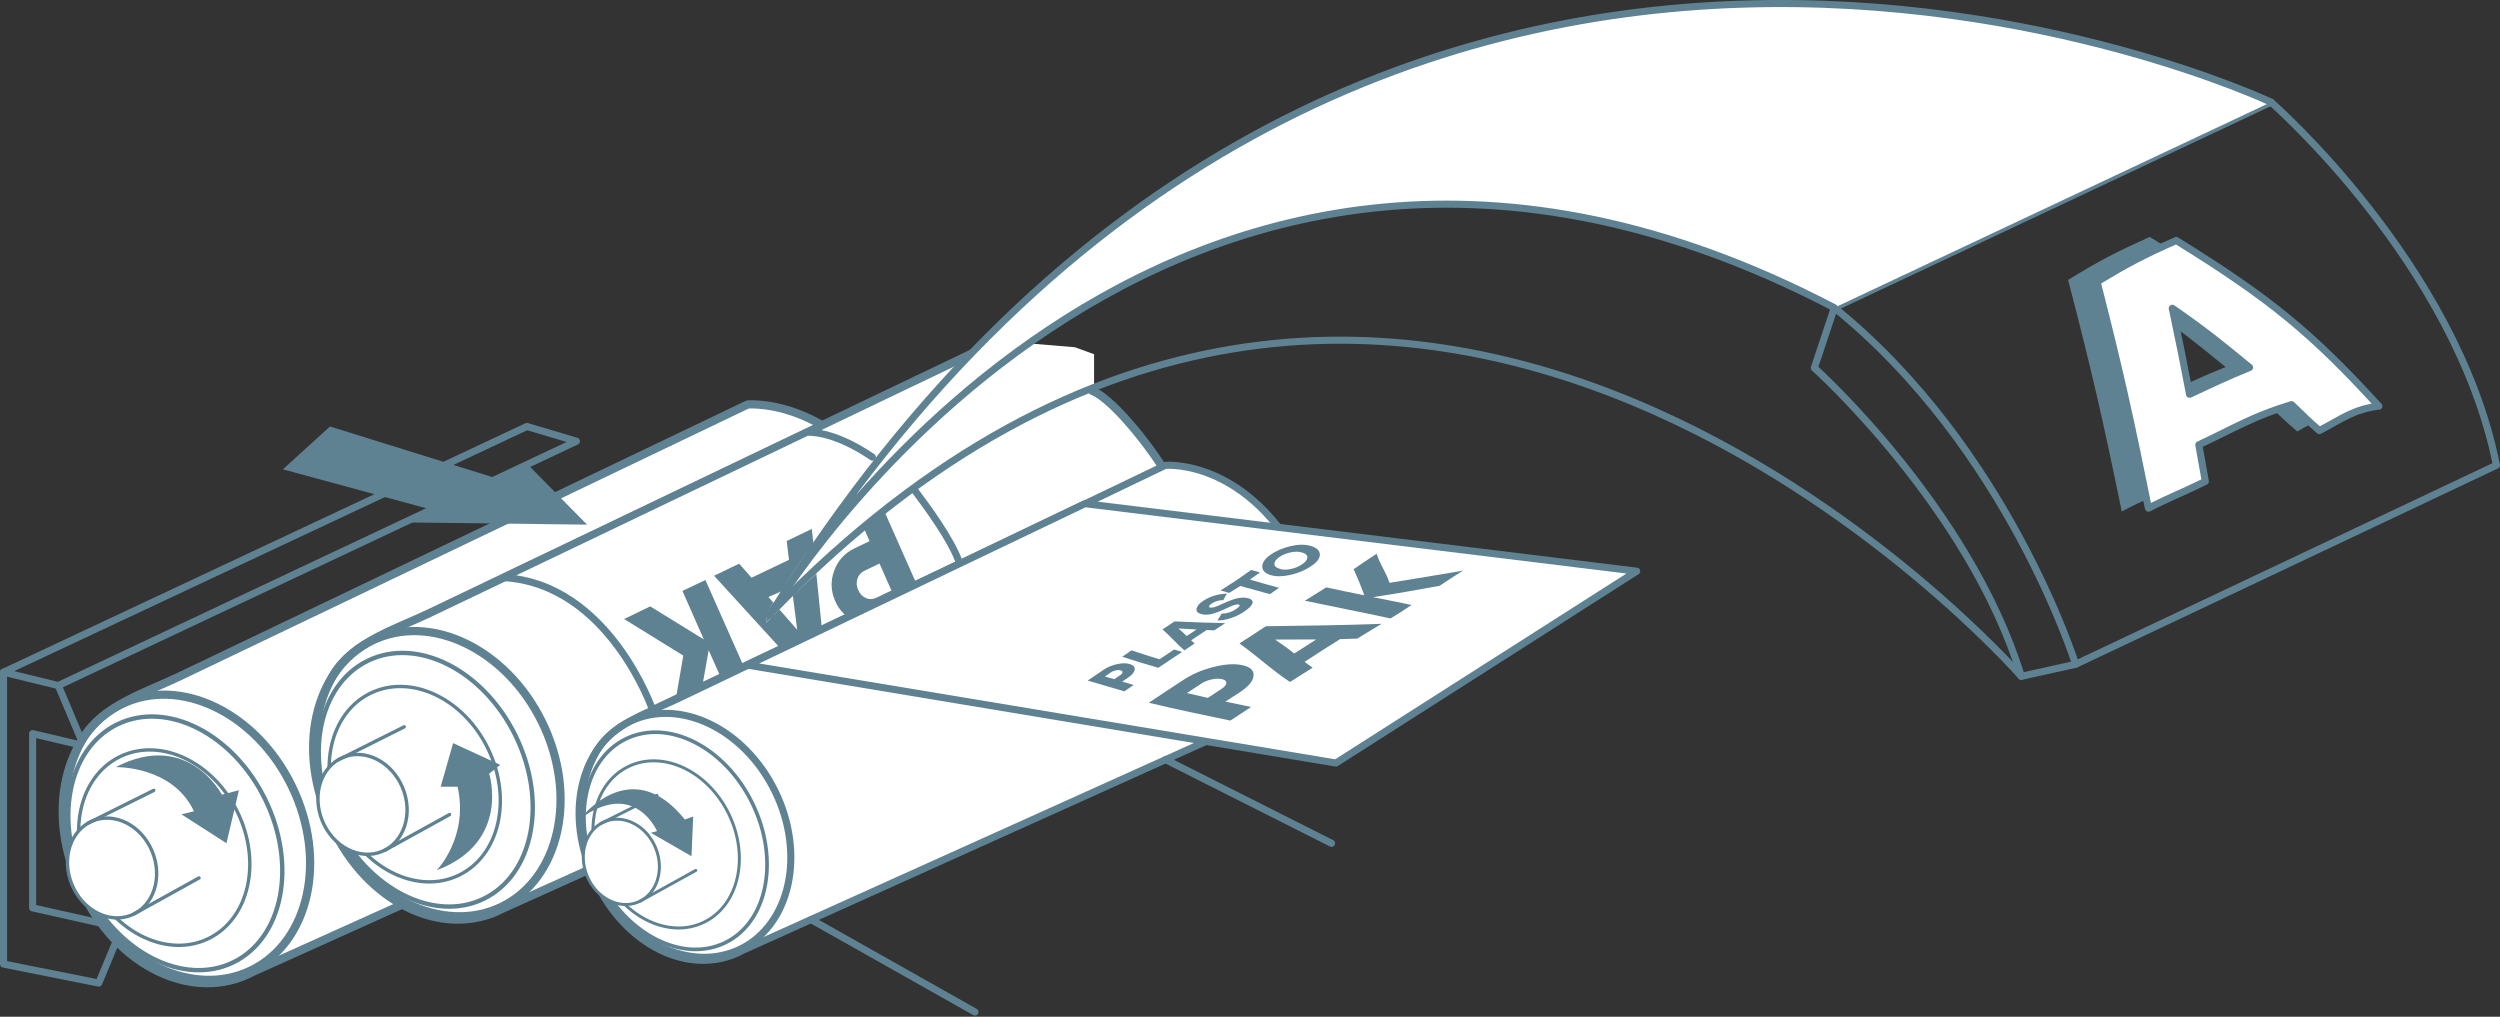 <svg width="418" height="170" viewBox="0 0 418 170" fill="none" xmlns="http://www.w3.org/2000/svg">
<rect x="0" y="0" width="418" height="170" fill="#333333" stroke="none"/>
<g clip-path="url(#clip0_891_4268)">
<path d="M9.749 114.623L96.381 73.774L88.102 71.307L0.593 112.393L9.749 114.623Z" stroke="#5F8292" stroke-width="1.186" stroke-linecap="round" stroke-linejoin="round"/>
<path d="M0.593 112.394V161.189L16.51 164.368L20.353 155.14L5.456 151.795V122.665L13.995 124.681L9.749 114.623" stroke="#5F8292" stroke-width="1.186" stroke-linecap="round" stroke-linejoin="round"/>
<path d="M153.831 91.115C142.776 65.994 125.009 67.63 125.009 67.63C121.284 69.409 117.56 71.189 113.859 72.968C105.011 77.19 96.187 81.436 87.339 85.659C76.854 90.688 66.369 95.693 55.884 100.722L29.908 113.152C24.476 115.738 17.146 117.992 13.967 123.305C9.84 130.185 9.982 139.151 12.686 146.505C17.526 159.671 29.885 167.214 40.298 163.395C40.986 163.134 41.651 162.826 42.291 162.493L143.939 116.663C153.641 112.298 158.1 100.888 153.807 91.139H153.831V91.115Z" fill="white" stroke="#5F8292" stroke-width="1.376" stroke-linecap="round" stroke-linejoin="round"/>
<path d="M42.01 162.231C51.737 157.489 54.768 143.688 48.78 131.405C42.792 119.123 30.053 113.01 20.326 117.752C10.598 122.494 7.567 136.295 13.555 148.578C19.543 160.861 32.283 166.973 42.01 162.231Z" stroke="#5F8292" stroke-width="1.376" stroke-linecap="round" stroke-linejoin="round"/>
<path d="M39.01 160.902C47.312 156.854 49.7 144.666 44.344 133.679C38.987 122.692 27.915 117.066 19.613 121.113C11.31 125.161 8.922 137.349 14.279 148.336C19.635 159.323 30.708 164.949 39.01 160.902Z" stroke="#5F8292" stroke-width="0.735" stroke-linecap="round" stroke-linejoin="round"/>
<path d="M34.872 156.926C41.632 153.63 43.793 144.152 39.7 135.756C35.606 127.359 26.808 123.224 20.049 126.519C13.289 129.815 11.128 139.293 15.221 147.689C19.315 156.086 28.113 160.221 34.872 156.926Z" stroke="#5F8292" stroke-width="0.569" stroke-linecap="round" stroke-linejoin="round"/>
<path d="M21.997 152.996C25.701 151.462 27.244 146.696 25.444 142.351C23.644 138.005 19.183 135.727 15.479 137.261C11.775 138.795 10.232 143.561 12.031 147.906C13.831 152.252 18.293 154.531 21.997 152.996Z" fill="white" stroke="#5F8292" stroke-width="0.569" stroke-linecap="round" stroke-linejoin="round"/>
<path d="M14.749 137.609L25.708 132.153" stroke="#5F8292" stroke-width="0.569" stroke-linecap="round" stroke-linejoin="round"/>
<path d="M33.276 146.791L22.436 152.792" stroke="#5F8292" stroke-width="0.569" stroke-linecap="round" stroke-linejoin="round"/>
<path d="M170.911 57.312C168.444 56.861 166.879 57.004 166.879 57.004C163.154 58.783 159.43 60.562 155.73 62.341C146.881 66.563 138.057 70.809 129.209 75.032C118.724 80.061 108.239 85.066 97.754 90.095L71.778 102.525C66.346 105.111 59.016 107.365 55.837 112.678C51.71 119.558 51.852 128.524 54.557 135.878C59.396 149.044 71.755 156.587 82.169 152.768C82.856 152.507 83.521 152.199 84.161 151.867L185.809 106.036C195.511 101.671 199.971 90.261 195.677 80.512C194.088 76.882 186.43 66.811 182.637 65.352" fill="white"/>
<path d="M170.911 57.312C168.444 56.861 166.879 57.004 166.879 57.004C163.154 58.783 159.43 60.562 155.73 62.341C146.881 66.563 138.057 70.809 129.209 75.032C118.724 80.061 108.239 85.066 97.754 90.095L71.778 102.525C66.346 105.111 59.016 107.365 55.837 112.678C51.71 119.558 51.852 128.524 54.557 135.878C59.396 149.044 71.755 156.587 82.169 152.768C82.856 152.507 83.521 152.199 84.161 151.867L185.809 106.036C195.511 101.671 199.971 90.261 195.677 80.512C194.088 76.882 186.43 66.811 182.637 65.352" stroke="#5F8292" stroke-width="1.376" stroke-linecap="round" stroke-linejoin="round"/>
<path d="M83.885 151.601C93.612 146.859 96.643 133.058 90.655 120.775C84.667 108.493 71.928 102.38 62.2 107.122C52.473 111.864 49.442 125.666 55.43 137.948C61.418 150.231 74.158 156.343 83.885 151.601Z" stroke="#5F8292" stroke-width="1.376" stroke-linecap="round" stroke-linejoin="round"/>
<path d="M80.885 150.272C89.187 146.224 91.575 134.036 86.219 123.049C80.862 112.062 69.79 106.436 61.488 110.483C53.185 114.531 50.797 126.719 56.154 137.706C61.51 148.693 72.583 154.319 80.885 150.272Z" stroke="#5F8292" stroke-width="0.735" stroke-linecap="round" stroke-linejoin="round"/>
<path d="M76.757 146.317C83.517 143.021 85.678 133.543 81.585 125.147C77.491 116.75 68.693 112.615 61.934 115.911C55.174 119.206 53.013 128.684 57.106 137.081C61.2 145.477 69.998 149.612 76.757 146.317Z" stroke="#5F8292" stroke-width="0.569" stroke-linecap="round" stroke-linejoin="round"/>
<path d="M63.872 142.362C67.576 140.827 69.119 136.061 67.319 131.716C65.519 127.371 61.057 125.092 57.354 126.626C53.65 128.16 52.106 132.926 53.906 137.272C55.706 141.617 60.168 143.896 63.872 142.362Z" fill="white" stroke="#5F8292" stroke-width="0.569" stroke-linecap="round" stroke-linejoin="round"/>
<path d="M56.648 127.006L67.583 121.526" stroke="#5F8292" stroke-width="0.569" stroke-linecap="round" stroke-linejoin="round"/>
<path d="M75.172 136.187L64.308 142.189" stroke="#5F8292" stroke-width="0.569" stroke-linecap="round" stroke-linejoin="round"/>
<path d="M219.474 97.899C210.009 76.407 194.828 77.807 194.828 77.807C191.649 79.325 188.47 80.843 185.291 82.385L162.614 93.25L135.713 106.131L113.486 116.758C108.836 118.988 102.574 120.909 99.846 125.44C96.311 131.323 96.43 139.009 98.755 145.271C102.882 156.516 113.462 162.992 122.382 159.718C122.975 159.504 123.544 159.243 124.09 158.935L211.053 119.723C219.356 115.975 223.175 106.226 219.498 97.899H219.474Z" fill="white" stroke="#5F8292" stroke-width="1.186" stroke-linecap="round" stroke-linejoin="round"/>
<path d="M123.799 158.689C132.125 154.63 134.723 142.825 129.602 132.32C124.48 121.816 113.58 116.591 105.254 120.65C96.928 124.709 94.33 136.515 99.451 147.019C104.572 157.523 115.473 162.748 123.799 158.689Z" stroke="#5F8292" stroke-width="1.186" stroke-linecap="round" stroke-linejoin="round"/>
<path d="M121.251 157.621C128.352 154.159 130.39 143.725 125.803 134.316C121.216 124.906 111.741 120.085 104.64 123.547C97.539 127.009 95.501 137.443 100.088 146.852C104.675 156.261 114.15 161.083 121.251 157.621Z" stroke="#5F8292" stroke-width="0.617" stroke-linecap="round" stroke-linejoin="round"/>
<path d="M117.722 154.19C123.504 151.372 125.352 143.263 121.85 136.08C118.348 128.896 110.822 125.358 105.04 128.177C99.258 130.996 97.409 139.104 100.911 146.288C104.413 153.471 111.94 157.009 117.722 154.19Z" stroke="#5F8292" stroke-width="0.498" stroke-linecap="round" stroke-linejoin="round"/>
<path d="M106.676 150.832C109.835 149.524 111.148 145.451 109.609 141.735C108.07 138.019 104.261 136.067 101.102 137.376C97.943 138.684 96.63 142.757 98.169 146.473C99.708 150.189 103.517 152.141 106.676 150.832Z" fill="white" stroke="#5F8292" stroke-width="0.498" stroke-linecap="round" stroke-linejoin="round"/>
<path d="M100.483 137.681L109.853 132.984" stroke="#5F8292" stroke-width="0.498" stroke-linecap="round" stroke-linejoin="round"/>
<path d="M116.333 145.532L107.058 150.656" stroke="#5F8292" stroke-width="0.498" stroke-linecap="round" stroke-linejoin="round"/>
<path d="M152.863 81.887C154.856 84.544 159.173 90.309 160.454 94.223L109.097 118.656C109.097 118.656 101.814 97.544 84.165 96.571L134.906 72.28C134.906 72.28 139.128 71.829 145.865 76.431" fill="white"/>
<path d="M152.863 81.887C154.856 84.544 159.173 90.309 160.454 94.223L109.097 118.656C109.097 118.656 101.814 97.544 84.165 96.571L134.906 72.28C134.906 72.28 139.128 71.829 145.865 76.431" stroke="#5F8292" stroke-width="1.186" stroke-linecap="round" stroke-linejoin="round"/>
<path d="M55.174 71.307L83.119 80.013L88.337 77.759L98.158 87.722L67.581 87.343L71.922 85.16L47.299 78.471L55.174 71.307Z" fill="#5F8292"/>
<path d="M135.593 153.74L163.015 169.206" stroke="#5F8292" stroke-width="1.186" stroke-linecap="round" stroke-linejoin="round"/>
<path d="M194.875 127.005L222.629 141.001" stroke="#5F8292" stroke-width="1.186" stroke-linecap="round" stroke-linejoin="round"/>
<path d="M37.86 141.001L39.948 132.129L37.101 132.865C37.101 132.865 31.408 121.976 19.357 128.263C19.357 128.263 28.822 128.002 32.428 135.64L30.341 136.162L37.884 141.001H37.86Z" fill="#5F8292"/>
<path d="M163.965 63.602L172.717 57.475L179.719 58.059L182.929 59.226V65.061L173.301 69.145L163.965 74.397L156.088 79.357L148.21 84.9L140.625 91.319L134.79 97.154L130.705 99.779L134.79 94.528L142.083 84.9L149.961 76.731L156.088 69.729L163.965 63.602Z" fill="white"/>
<path d="M76.525 131.537H73.678L75.765 124.254L83.641 127.884L81.791 129.355C81.791 129.355 85.42 140.836 73.014 145.509C73.014 145.509 78.422 139.982 76.501 131.513L76.525 131.537Z" fill="#5F8292"/>
<path d="M114.528 137.017L115.903 136.519L115.619 143.161L108.811 139.247L109.854 138.962C109.854 138.962 106.106 130.256 97.068 136.851C97.068 136.851 105.466 125.749 114.504 137.017H114.528Z" fill="#5F8292"/>
<path d="M306.695 51.452L379.711 17.079C379.711 17.079 410.691 44.051 417.404 77.783L347.046 111.065C347.046 111.065 335.731 74.889 306.695 51.452Z" stroke="#5F8292" stroke-width="1.186" stroke-linecap="round" stroke-linejoin="round"/>
<path d="M306.7 51.453L303.355 61.511C303.355 61.511 329.26 84.734 337.965 113.082L347.051 111.065" stroke="#5F8292" stroke-width="1.186" stroke-linecap="round" stroke-linejoin="round"/>
<path d="M147.812 85.374L144.372 88.15L145.392 90.474L142.878 91.684C141.193 92.491 140.079 93.748 139.462 95.456C138.845 97.164 138.916 98.848 139.652 100.509C140.363 102.169 141.573 103.308 143.234 103.948C144.87 104.565 146.531 104.494 148.191 103.687L154.573 100.627L147.812 85.374ZM146.531 99.939C145.938 100.224 145.345 100.248 144.775 99.987C144.206 99.75 143.779 99.299 143.494 98.658C143.21 98.042 143.162 97.401 143.352 96.784C143.542 96.168 143.945 95.717 144.538 95.432L147.053 94.222L149.045 98.73L146.531 99.939Z" fill="#5F8292"/>
<path d="M129.26 100.675C128.525 102.098 128.074 103.332 128.098 104.114L130.327 101.885L129.26 100.675ZM129.26 100.675C128.525 102.098 128.074 103.332 128.098 104.114L130.327 101.885L129.26 100.675Z" fill="#5F8292"/>
<path d="M137.775 108.669L132.865 111.018L119.391 96.263L123.589 94.246L125.653 96.595L131.916 93.606L131.536 90.451L135.735 88.435L135.996 90.902C134.573 92.799 132.509 95.741 130.706 98.848L128.476 99.821L129.259 100.699C128.523 102.122 128.073 103.356 128.096 104.138L130.326 101.908L133.292 105.301L132.556 99.56L136.494 95.907L137.775 108.693V108.669Z" fill="#5F8292"/>
<path d="M117.944 96.975L114.101 98.801L117.683 106.914L108.716 101.387L104.352 103.498L114.244 109.618L113.01 116.806L117.422 114.742L118.49 108.717L120.53 113.295L124.373 111.469L117.944 96.975Z" fill="#5F8292"/>
<path d="M273.652 95.504L181.398 84.213L124.988 111.208L223.362 127.576L273.652 95.504Z" fill="white" stroke="#5F8292" stroke-width="1.186" stroke-linecap="round" stroke-linejoin="round"/>
<path d="M379.712 17.08C379.712 17.08 226.896 -55.177 128.76 102.81C128.76 102.81 193.947 -7.449 306.696 51.452" fill="white"/>
<path d="M379.712 17.08C379.712 17.08 226.896 -55.177 128.76 102.81C128.76 102.81 193.947 -7.449 306.696 51.452" stroke="#5F8292" stroke-width="1.186" stroke-linecap="round" stroke-linejoin="round"/>
<path d="M129.328 102.075C234.154 -5.669 337.937 113.058 337.937 113.058" stroke="#5F8292" stroke-width="1.186" stroke-linecap="round" stroke-linejoin="round"/>
<path d="M394.372 68.129C389.936 68.484 388.086 70.002 384.101 72.137C382.345 70.619 381.396 69.765 379.356 67.749C372.833 69.647 369.535 71.758 363.368 74.628C363.819 77.166 364.056 78.424 364.506 80.915C360.474 82.883 358.529 83.524 354.757 85.516C351.531 69.836 349.752 62.032 345.79 46.803C351.08 43.553 353.832 42.13 359.43 39.615C375.632 49.483 382.654 54.844 394.372 68.152V68.129ZM358.79 51.239C360.047 57.074 360.64 60.039 361.778 65.97C365.811 64.12 367.899 63.052 372.121 61.368C366.997 57.169 364.34 55.058 358.79 51.239Z" fill="#5F8292"/>
<path d="M397.743 67.891C393.497 68.461 391.694 69.931 387.804 71.995C386.072 70.501 385.147 69.599 383.154 67.654C376.821 69.552 373.618 71.568 367.64 74.367C368.091 76.834 368.305 78.068 368.732 80.487C364.794 82.433 362.92 83.073 359.219 84.971C356.135 69.67 354.427 61.984 350.632 47.111C355.779 44.004 358.413 42.628 363.869 40.208C379.549 49.91 386.499 55.627 397.743 67.915V67.891ZM363.204 51.547C364.414 57.24 364.983 60.134 366.098 65.922C370.012 64.12 372.029 63.099 376.133 61.439C371.175 57.359 368.589 55.271 363.228 51.547H363.204Z" fill="white" stroke="#5F8292" stroke-width="1.186" stroke-linecap="round" stroke-linejoin="round"/>
<path d="M192.076 117.494C194.401 115.952 195.54 115.193 197.864 113.675C199.382 112.679 201.09 111.967 203.012 111.492C204.957 111.018 206.594 110.923 207.875 111.255C209.156 111.564 209.725 112.18 209.583 113.082C209.464 113.959 208.658 114.861 207.163 115.833C206.262 116.427 205.787 116.711 204.886 117.304C206.594 117.66 207.472 117.85 209.18 118.206C207.78 119.131 207.092 119.582 205.716 120.483C200.26 119.321 197.485 118.799 192.076 117.494ZM201.944 116.687C202.846 116.094 203.32 115.786 204.222 115.193C204.767 114.837 205.028 114.505 205.052 114.197C205.052 113.888 204.838 113.675 204.34 113.556C203.842 113.438 203.273 113.461 202.585 113.604C201.897 113.746 201.28 114.007 200.758 114.363C199.833 114.98 199.382 115.264 198.457 115.881C199.833 116.213 200.545 116.379 201.944 116.687Z" fill="#5F8292"/>
<path d="M231.076 104.257C229.439 105.229 228.609 105.751 226.948 106.771C225.809 106.819 225.216 106.819 224.054 106.866C221.611 108.384 220.425 109.167 218.124 110.662C218.645 111.065 218.93 111.255 219.476 111.634C217.958 112.607 217.198 113.081 215.68 114.03C212.241 111.705 210.722 110.116 207.235 107.578C209.014 106.439 209.892 105.87 211.648 104.708C219.31 104.589 223.746 104.565 231.052 104.304L231.076 104.257ZM213.19 106.937C214.565 107.863 215.206 108.313 216.392 109.262C217.886 108.337 218.598 107.863 220.069 106.914C217.341 106.914 215.989 106.937 213.166 106.937H213.19Z" fill="#5F8292"/>
<path d="M232.332 97.449C237.266 96.666 239.709 96.239 244.62 95.409C243.03 96.405 242.247 96.903 240.706 97.947C236.341 98.73 234.206 99.133 229.58 99.845C232.237 100.39 233.565 100.628 236.009 101.149C234.656 102.075 233.945 102.525 232.498 103.403C227.421 102.312 223.792 101.624 218.17 100.438C219.593 99.536 220.329 99.109 221.752 98.208C224.29 98.754 225.595 99.038 228.109 99.536C227.516 97.828 227.089 96.927 226.33 95.172C227.848 94.128 228.584 93.606 230.173 92.586C230.79 94.484 231.691 95.551 232.332 97.449Z" fill="#5F8292"/>
<path d="M181.896 113.769C182.916 113.057 183.437 112.725 184.481 112.013C185.145 111.539 185.928 111.231 186.782 111.041C187.66 110.851 188.372 110.851 188.941 111.041C189.51 111.231 189.771 111.515 189.724 111.942C189.676 112.369 189.32 112.82 188.656 113.271C188.253 113.555 188.039 113.698 187.636 113.959C188.395 114.172 188.775 114.291 189.534 114.528C188.917 114.955 188.609 115.168 187.992 115.595C185.572 114.884 184.363 114.528 181.943 113.816L181.896 113.769ZM186.308 113.555C186.711 113.271 186.925 113.128 187.328 112.867C187.565 112.701 187.684 112.559 187.684 112.393C187.684 112.251 187.589 112.132 187.352 112.085C187.138 112.013 186.877 112.013 186.569 112.085C186.26 112.156 185.999 112.251 185.762 112.417C185.359 112.701 185.145 112.844 184.742 113.105C185.359 113.294 185.667 113.389 186.308 113.555Z" fill="#5F8292"/>
<path d="M189.201 108.74C191.052 109.357 191.977 109.666 193.875 110.235C194.847 109.571 195.322 109.262 196.318 108.598C196.84 108.764 197.124 108.859 197.646 109.001C196.057 110.069 195.25 110.591 193.661 111.658C191.241 110.947 190.032 110.591 187.636 109.808C188.253 109.381 188.585 109.167 189.201 108.717V108.74Z" fill="#5F8292"/>
<path d="M204.833 104.21C204.098 104.684 203.742 104.921 203.03 105.396C202.532 105.396 202.271 105.348 201.773 105.325C200.729 106.036 200.208 106.368 199.164 107.056C199.401 107.27 199.496 107.388 199.733 107.602C199.045 108.053 198.689 108.29 198.025 108.741C196.507 107.412 195.914 106.606 194.372 105.23C195.179 104.708 195.582 104.423 196.388 103.901C199.852 104.044 201.512 104.115 204.833 104.186V104.21ZM197.029 105.087C197.598 105.562 197.883 105.823 198.405 106.345C199.069 105.918 199.401 105.704 200.065 105.254C198.879 105.182 198.262 105.135 197.029 105.087Z" fill="#5F8292"/>
<path d="M207.966 102.312C207.231 102.786 206.472 103.142 205.713 103.38C204.954 103.617 204.242 103.759 203.554 103.735C203.839 103.285 203.981 103.047 204.266 102.597C205.143 102.597 205.926 102.336 206.638 101.861C207.278 101.434 207.444 101.173 207.089 101.079C206.899 101.031 206.638 101.079 206.329 101.173C205.997 101.292 205.475 101.506 204.788 101.838C204.076 102.17 203.412 102.431 202.771 102.62C202.06 102.81 201.395 102.834 200.826 102.668C200.233 102.502 199.972 102.193 200.067 101.766C200.162 101.339 200.494 100.912 201.111 100.509C201.656 100.13 202.297 99.821 202.985 99.608C203.673 99.394 204.384 99.276 205.143 99.252C204.882 99.679 204.764 99.916 204.527 100.343C203.767 100.343 203.103 100.557 202.558 100.936C202.32 101.102 202.202 101.221 202.154 101.339C202.107 101.458 202.154 101.529 202.32 101.577C202.463 101.624 202.7 101.6 202.985 101.529C203.269 101.458 203.744 101.268 204.384 100.96C204.716 100.818 204.906 100.723 205.238 100.58C205.452 100.485 205.736 100.391 206.068 100.272C206.424 100.153 206.733 100.058 206.97 100.011C207.61 99.892 208.18 99.892 208.678 100.011C209.295 100.177 209.532 100.485 209.413 100.889C209.271 101.292 208.796 101.766 207.966 102.288V102.312Z" fill="#5F8292"/>
<path d="M204.098 98.707C206.256 97.354 207.276 96.666 209.198 95.29C209.791 95.457 210.099 95.552 210.669 95.718C210.004 96.192 209.672 96.429 208.984 96.904C211.024 97.497 211.926 97.758 213.847 98.279C213.254 98.707 212.946 98.92 212.329 99.347C210.408 98.801 209.364 98.54 207.371 97.971C206.636 98.445 206.256 98.659 205.521 99.133C204.952 98.967 204.667 98.896 204.098 98.73V98.707Z" fill="#5F8292"/>
<path d="M220.679 92.728C220.679 93.392 220.157 94.056 219.161 94.697C218.188 95.361 217.049 95.835 215.768 96.12C214.487 96.405 213.396 96.428 212.495 96.168C211.593 95.907 211.071 95.432 211.048 94.768C211.024 94.104 211.475 93.439 212.424 92.752C213.372 92.087 214.535 91.613 215.816 91.305C217.097 91.02 218.188 90.996 219.161 91.281C220.133 91.566 220.655 92.04 220.679 92.704V92.728ZM213.989 95.124C214.559 95.29 215.175 95.29 215.887 95.124C216.599 94.958 217.239 94.697 217.785 94.293C218.33 93.914 218.591 93.534 218.591 93.179C218.591 92.823 218.283 92.538 217.69 92.372C217.097 92.206 216.456 92.206 215.721 92.372C215.009 92.538 214.369 92.799 213.847 93.179C213.301 93.582 213.064 93.961 213.088 94.317C213.088 94.697 213.42 94.958 213.989 95.1V95.124Z" fill="#5F8292"/>
</g>
<defs>
<clipPath id="clip0_891_4268">
<rect width="418" height="169.8" fill="white"/>
</clipPath>
</defs>
</svg>
